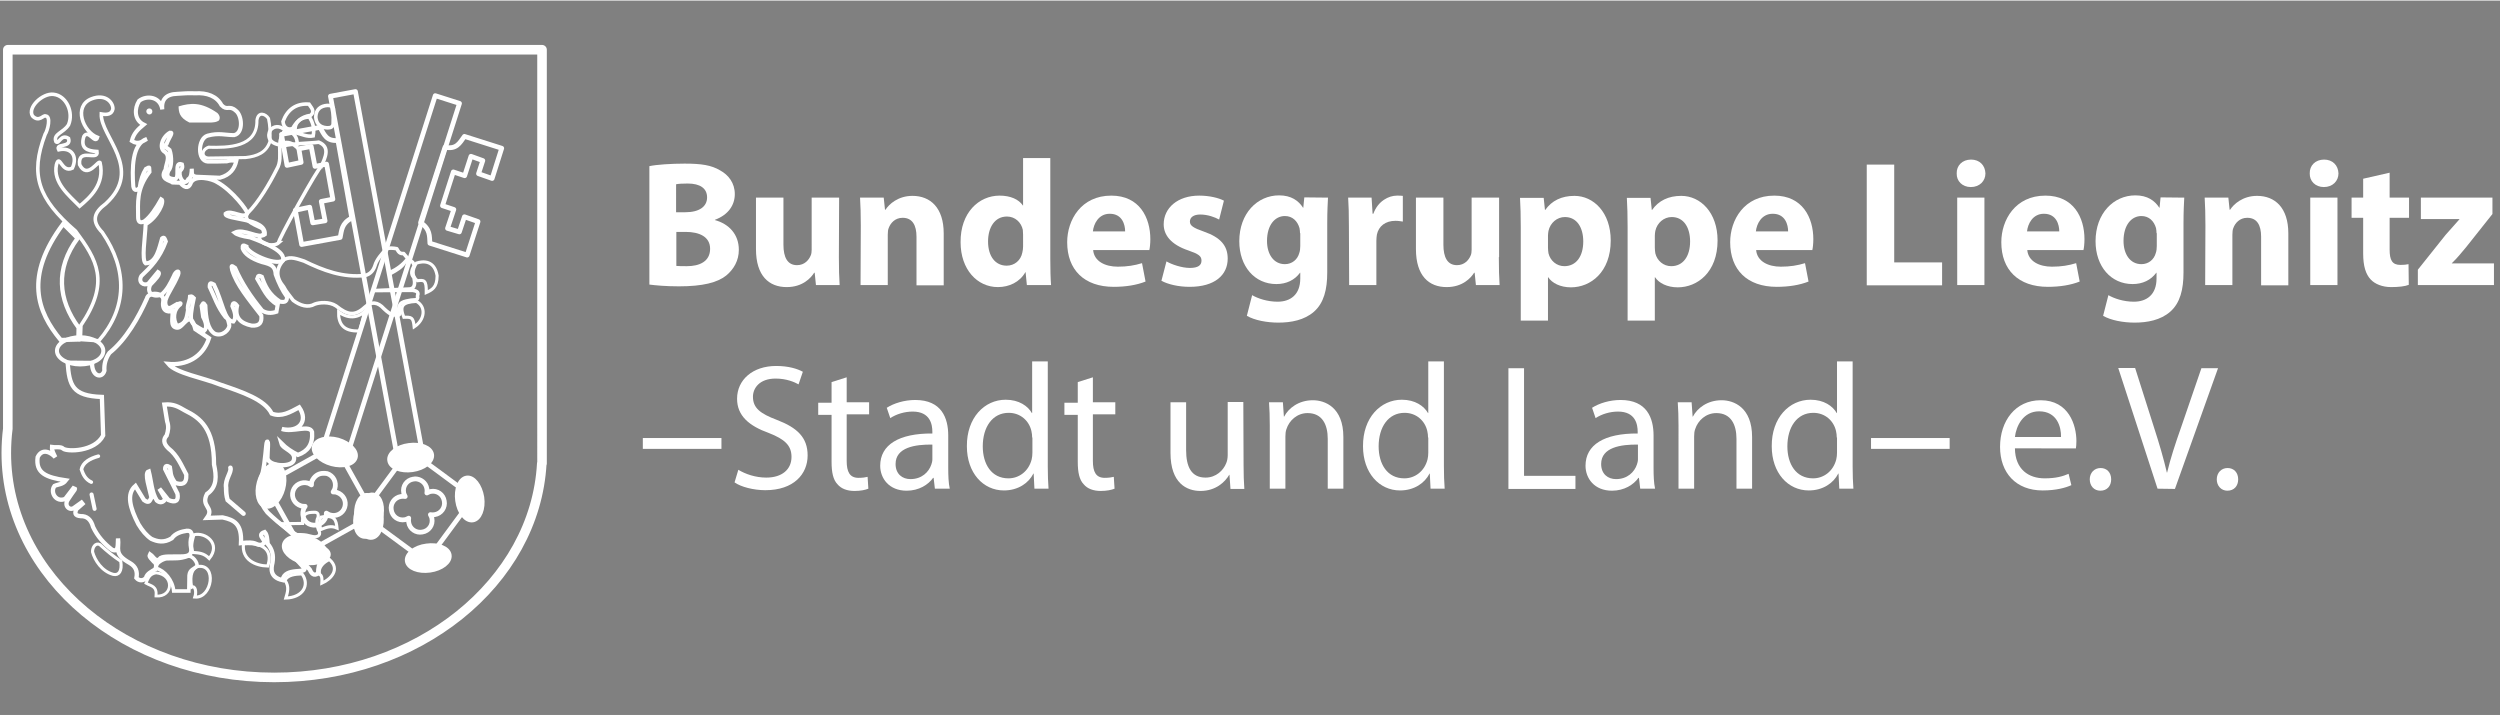 <?xml version="1.0" encoding="utf-8"?>
<svg xmlns:inkscape="http://www.inkscape.org/namespaces/inkscape" xmlns:rdf="http://www.w3.org/1999/02/22-rdf-syntax-ns#" xmlns:cc="http://web.resource.org/cc/" xmlns:sodipodi="http://inkscape.sourceforge.net/DTD/sodipodi-0.dtd" xmlns:dc="http://purl.org/dc/elements/1.1/" xmlns:svg="http://www.w3.org/2000/svg" xmlns="http://www.w3.org/2000/svg" xmlns:xlink="http://www.w3.org/1999/xlink" version="1.1" id="svg1355" inkscape:version="0.42+devel" sodipodi:docbase="D:\Wikipedia\Na zam‚ÄöńÖ√∂‚ÄöńĆ‚ÄĘwienie" sodipodi:docname="Legnica_her.svg" sodipodi:version="0.32" x="0px" y="0px" viewBox="0 0 992.1 283.5" style="enable-background:new 0 0 992.1 283.5;" xml:space="preserve" width="283" height="81">
<rect x="0" y="0" width="992.1" height="283.5" fill="#808080" stroke="none"/>
<style type="text/css">
	.st0{fill:none;stroke:#FFFFFF;stroke-width:3.797;stroke-linecap:round;stroke-linejoin:round;}
	.st1{fill:none;stroke:#FFFFFF;stroke-width:1.589;stroke-linecap:round;stroke-linejoin:round;}
	.st2{fill-rule:evenodd;clip-rule:evenodd;fill:none;stroke:#FFFFFF;stroke-width:1.424;}
	.st3{fill-rule:evenodd;clip-rule:evenodd;fill:none;stroke:#FFFFFF;stroke-width:1.614;}
	.st4{fill-rule:evenodd;clip-rule:evenodd;fill:none;stroke:#FFFFFF;stroke-width:1.708;}
	.st5{fill-rule:evenodd;clip-rule:evenodd;fill:none;stroke:#FFFFFF;stroke-width:1.234;}
	.st6{fill-rule:evenodd;clip-rule:evenodd;fill:#FFFFFF;}
	.st7{fill:#FFFFFF;}
	.st8{fill:none;stroke:#FFFFFF;stroke-width:1.898;stroke-linecap:round;stroke-linejoin:round;}
	.st9{fill:none;stroke:#FFFFFF;stroke-width:1.898;stroke-linecap:round;stroke-linejoin:round;stroke-miterlimit:4;}
	.st10{fill:#FFFFFF;stroke:#FFFFFF;stroke-width:1.898;stroke-linecap:round;stroke-linejoin:round;stroke-miterlimit:4;}
	.st11{fill-rule:evenodd;clip-rule:evenodd;fill:none;stroke:#FFFFFF;stroke-width:1.424;stroke-linejoin:round;}
	.st12{fill:none;stroke:#FFFFFF;stroke-width:1.803;stroke-linecap:round;}
	.st13{fill:none;stroke:#FFFFFF;stroke-width:1.424;stroke-linecap:round;}
	.st14{fill:none;stroke:#FFFFFF;stroke-width:1.614;stroke-linecap:round;}
	.st15{fill-rule:evenodd;clip-rule:evenodd;fill:none;stroke:#FFFFFF;stroke-width:1.139;}
	.st16{fill:none;stroke:#000000;stroke-width:0.268;}
	.st17{enable-background:new    ;}
</style>
<sodipodi:namedview bordercolor="#666666" borderopacity="1.0" id="base" inkscape:current-layer="svg1355" inkscape:cx="582.07676" inkscape:cy="422.64931" inkscape:guide-bbox="true" inkscape:pageopacity="0.0" inkscape:pageshadow="2" inkscape:window-height="692" inkscape:window-width="751" inkscape:window-x="-1" inkscape:window-y="-13" inkscape:zoom="0.41323687" pagecolor="#ffffff" showguides="true">
	</sodipodi:namedview>
<path id="rect2469" class="st0" d="M3.1,19.5v150.4c-0.4,3.2-0.6,6.4-0.6,9.7c0,49.1,47.6,89,106.3,89c57.1,0,103.6-37.7,106.2-84.9  h0.1V19.5H3.1z"/>
<path id="path2482" sodipodi:cx="124.56744" sodipodi:cy="458.409" sodipodi:rx="31.808819" sodipodi:ry="18.674854" sodipodi:type="arc" class="st1" d="  M41,139c0,3.1-4.1,5.4-9.2,5.4s-9.2-2.5-9.2-5.4c0-3,4.1-5.4,9.2-5.4S41,136,41,139L41,139z"/>
<path id="path2534" sodipodi:nodetypes="ccccccccc" class="st2" d="M111,58.2c0,3,0.5,6-1.2,8.8c-2.8,5.6-7.2,13.1-11.5,17.3  c-2.5,3.4,4.4,5.2,5.9,6.3c1.7,3.6-2.2,1.8-1.1,4.1c0.9,2.2,5.6,3.1,7.5,1.4c-0.9,0,16.2-30.8,16.8-30.1c1.8-3.9,3.7-7.9-0.9-9.8  C124,56.6,113.3,56.7,111,58.2z"/>
<path id="path2536" sodipodi:nodetypes="cccc" class="st2" d="M113.3,51.5c-1.5,1.5-2.1,3.1-2.2,5.8c-4.4-0.7-5.1-3.6-3.8-5.9  C108.7,49.8,110.8,49.4,113.3,51.5z"/>
<path id="path2544" sodipodi:nodetypes="ccccc" class="st2" d="M116.2,50.7c-2,0.9-3.7-0.4-3.9-2.7c1.7-4.7,5.2-7.3,10.3-6.9  c0.7,1.2,2.7,2.8,0.6,4.5C119.5,45.9,117.2,48.7,116.2,50.7z"/>
<path id="path2500" sodipodi:nodetypes="ccccccccccccccccccccccccccccccccccccccccccccccccccccccccccccccccccccccccccccccccccccccccccc" class="st3" d="  M98.1,84.4c0.2-0.9-5.8-9-12-12.4c-1.8-1.2-8.6-3-10.3,0.2c-0.7,2-2,2.8-4.3,0.1l-3-0.1c-0.9-0.8-5.4-1.2-2.8-5.1  c0.1-2.2,2.1-5.2-0.2-7c-2.6-1.4-1.1-6,2-7.7c1.4-0.2-0.4,1.8-1.4,4.5c-1.4,1.2,0,1.3,1.2,2.4c0.9,2.5,0.9,6.9-0.4,8.1  c-1.1,2.2-0.2,3.2,1.9,3.4c3.3,0.6-0.2-7.2,3.4-5.8c0.6,2.1-0.8,2-0.9,3.2c-0.2,2.6,2.1,5.4,3.4,2.7c1.3-0.8,1.3-2.6,1.4-4.1  c0.2,1.2-0.5,2.8,1.8,3.1l9.4,0.4c4.1-1.1,5.8-3.7,6.5-6.7c-1.4-0.2-2.7-0.2-3.8,0.2c-2.7,0.1-5.2,0.1-7.5,0.1  c-4.3-0.2-4-9.2-0.1-10.3c4.4-1.2,7-0.2,10.5-0.2c3.8-0.8,3.2-7.9,0.7-9.7c-2.7-2.4-3.4,0.2-5.7-2.2c-1.9-3.6-5.8-5-10.4-4.7  c-2.4-0.1-4.7,0-7.1,0.2c-4.6,0.1-6.4,2.4-6,6.2c-0.8-5.2-6.3-5.7-9.2-3.4c-1.9,3-2,7.5,1.8,9.4c-2.4,2-4,3.6-4.7,6.5  c2.6,1.7,4.3,0.1,6-0.8c-6,1.9-5.9,12-5.4,18.9c0.4,2,1.5,1.4,2.5,0.6c0.4-3.1,1.3-5.7,2.5-7.6c1.9-1.1,1.2-0.5,1.4,1.2  c-5.3,6.9-4.5,12.3-4.5,17.9c0,2.1,0.9,2.5,2.5,1.7c2.4-1.7,4.6-5.1,6.7-8.8c1.5,0.7-1.5,7.3-6.2,9.9c-0.2,5.4-1.7,14.2,0,15.6  c4.4-0.2,5.4-6.3,6.5-9.9c0.9-0.8,1.1,0.1,1.5,1.2c-2.5,6.7-6,10.2-9.7,13.7c-1.4,2.4,0.9,4.1,2.8,3l3.8-4.6c1.3,0.7-1.1,3-3.1,5.1  c-1.7,3.7,1.9,5.2,4.7,3.7c2.1-1.9,3.2-4.1,4.7-7.2c0.6-1.8,2.4-2.7,1.7-0.5c-1.9,4.6-4,7-5,10.1c-0.5,2.7,1.1,3.8,2.7,2.6l1.9-1.1  c0.6,0.2,1.8-0.9,1.2,0.2c-2.8,2.1-3,5.9-1.3,8.5c3.9-0.8,3.9-3.6,4.4-6.3c-0.4-1.8,0.7-3.4,0.8-5.3c0.6-0.1,0.5-0.4,1.5,0.6  c-2.2,10.5-1.3,9.8,4.1,13c1.2-1.2,0.9-3.1-0.4-5.6l-0.6-4.3c0.6-0.9,0.5-1.8,1.5-0.2c0.2,4.7,0.8,9.4,3.7,11.2  c3.1,1.3,5.9-1.7,5.8-3.4c-0.4-1.7-0.4-2.5-1.5-3.2c-3.2-4-4.4-8.1-6.3-12c0-1.9,0.5-1.5,1.7-0.9c3.3,6.6,4.1,14.6,7.7,14.7  c1.3-1.5,0.6-3.9-0.4-6.2c0.2-1.1,0.6-1.8,1.9-0.1c-1.1,4.6,1.3,7,5.8,7.9c3.1,0.2,4.1-1.2,3.8-4c-5.1-6.6-9.8-12.2-11.6-18.1  c-0.4-2.1-0.2-1.7,1.2-0.8c2.6,6,6.2,11.4,10.7,16.9c1.7,1.1,3.6,1.2,5.7,0.5l0.5-2.8c-4.3-2.4-5.8-6.6-8.1-10.3  c0.4-0.8,0-1.7,1.8-0.8c1.3,3.7,2.8,7,7.2,9.9c1.3,0.1,2.8,0.5,2.8-1.9c-1.9-2.6-3.3-5.6-4.5-8.9c-0.2-3.3-1.7-4-5.4-4.9  c-4.4-1.4-6.9-3.3-7.7-5.4c-0.1-1.5,0.2-1.4,1.5-0.8c0.1,2.5,11.1,7.7,14.4,5.6c1.4-3.6-6.9-7-12.9-9.2c-3.3-0.5-5.3-1.1-6.2-1.9  c3.7-1.9,9.5,2.7,12,0.7c0.6-6.7-16-5.7-15.6-8.2C91.7,82.8,96.9,87,98.1,84.4z"/>
<path id="path2474" sodipodi:nodetypes="cccccccccccccccccccccccccc" class="st2" d="M31.9,134.5l0.2-5.6  c11.7-17.3,6.3-26.1-2.1-37.4C15.1,78.6,11.8,69.2,17.9,53.1c1.1-1.7,2.4-7.2,0.2-7.3c-0.9-0.5-2.6,2.7-5.2,0  c-2.1-3.4,4-9.1,8.3-8.6c5.1,0.5,8.1,7.1,6,12.1c-2,3.2-6.2,3.6-5,6.7c1.2,1.3,1.9-3.3,5-1.3c1.2,3.9-5.3,1.8-3.9,4.5  c5.1-1.1,7.6,2.6,5.4,7.3c-4.3,2.1-5-6-6.3-1.4c-1.5,7.2,5.1,12.3,9.2,16.5c4-3.4,10.1-8.6,8.1-17.3c-0.6-1.3-5,7-8.1,0.8  c-0.8-7,7.6-1.1,6.9-5.2c-3.9-0.2-6.7-1.3-5.2-6c1.8-3,4.5,3.4,5.4,0.4C32.9,52.1,29,41.9,36.3,39c5.6-2.2,8.6,1.5,8.5,4  c-0.4,2.2-2.4,2.4-4.6,2c-0.4,9,16.9,21.7,1.8,35.6c-4.9,3.6-5.7,7-1.4,11.4c10.2,14.9,9.8,30.1-1.4,43L31.9,134.5z"/>
<path id="path2476" sodipodi:nodetypes="cccccc" class="st4" d="M25.1,88.6l5.7,5.7c-8.9,12.1-7.8,24.4,0.4,35.5l-0.1,4.7l-7,0.2  C14.8,123.5,9.5,109.5,25.1,88.6z"/>
<g id="g2495" transform="translate(807.859,0)">
	<path id="path2489" sodipodi:nodetypes="ccccccc" class="st5" d="M-725.1,62.5c-2.8-0.1-3-3.2,0-4.3c7.8,0.2,19.4,0.1,19.2-10.7   c0.5-3.6,3.4-2.6,4.6-0.7c0.6,2.7,0.7,5.8,0.6,9c-1.4,4.5-5.1,6-9.7,6.5L-725.1,62.5z"/>
	<path id="path2491" sodipodi:nodetypes="cccccc" class="st6" d="M-737,42c0.1,2.2,0.2,4.4,4.3,6.4h8.6c1.1-0.1,2.1-0.1,3.1-0.8   c0.6-0.9,0.4-2-0.6-3C-728.1,40.1-732.3,40.6-737,42z"/>
	
		<path id="path2493" sodipodi:cx="225.59158" sodipodi:cy="99.837959" sodipodi:rx="4.3753219" sodipodi:ry="4.5503345" sodipodi:type="arc" class="st7" d="   M-747.4,44c0,0.7-0.5,1.2-1.2,1.2c-0.6,0-1.2-0.6-1.2-1.2l0,0c0-0.7,0.5-1.2,1.2-1.2S-747.4,43.3-747.4,44L-747.4,44z"/>
</g>
<path id="rect2334" class="st8" d="M162.4,178.4l-18.8,25.5l25.5,18.8l18.8-25.5L162.4,178.4z M164.7,189.8c2.2,0,4.3,1.5,4.7,3.9  c0.1,0.6,0.1,1.1,0,1.7c0.5-0.2,0.9-0.5,1.5-0.6c2.6-0.5,5,1.2,5.4,3.8c0.5,2.5-1.2,5-3.8,5.4c-0.6,0.1-1.1,0.1-1.7,0  c0.2,0.5,0.5,0.9,0.6,1.5c0.5,2.6-1.2,5-3.8,5.4c-2.5,0.5-5-1.2-5.4-3.8c-0.1-0.6-0.1-1.1,0-1.7c-0.5,0.2-0.9,0.5-1.5,0.6  c-2.6,0.5-5-1.2-5.4-3.8c-0.5-2.5,1.2-5,3.8-5.4c0.6-0.1,1.1-0.1,1.7,0c-0.2-0.5-0.5-0.9-0.6-1.5c-0.5-2.6,1.2-5,3.8-5.4h0.1  C164.4,189.9,164.6,189.8,164.7,189.8z"/>
<g id="g2338" transform="matrix(-0.983,0.182,0.182,0.983,2195.097,-142.886)">
	<polygon id="rect2340" class="st9" points="2052.9,-198 2063,-198 2063,-54.6 2052.9,-54.6  "/>
	
		<path id="path2342" sodipodi:cx="622.11255" sodipodi:cy="622.69037" sodipodi:rx="31.439072" sodipodi:ry="18.101284" sodipodi:type="arc" class="st10" d="   M2066.2-51.5c0.1,2.7-3.6,5-8.2,5.2c-4.6,0.2-8.5-1.8-8.6-4.5c-0.1-2.7,3.6-5,8.2-5.2C2062.2-56.3,2066.2-54.2,2066.2-51.5z"/>
	
		<path id="path2344" sodipodi:cx="622.11255" sodipodi:cy="622.69037" sodipodi:rx="31.439072" sodipodi:ry="18.101284" sodipodi:type="arc" class="st10" d="   M2066.6-11c0.1,2.7-3.6,5-8.2,5.2c-4.6,0.2-8.5-1.8-8.6-4.5c-0.1-2.7,3.6-5,8.2-5.2C2062.7-15.8,2066.5-13.6,2066.6-11z"/>
	<g id="g2346" transform="matrix(0,1,-1,0,1576.291,-225.715)">
		
			<path id="path2348" sodipodi:cx="622.11255" sodipodi:cy="622.69037" sodipodi:rx="31.439072" sodipodi:ry="18.101284" sodipodi:type="arc" class="st10" d="    M186.1-501.7c-0.1-2.7,3.6-5,8.2-5.2s8.5,1.8,8.6,4.5s-3.6,5-8.2,5.2C190.2-497,186.3-499,186.1-501.7z"/>
		
			<path id="path2350" sodipodi:cx="622.11255" sodipodi:cy="622.69037" sodipodi:rx="31.439072" sodipodi:ry="18.101284" sodipodi:type="arc" class="st10" d="    M186.6-461.1c-0.1-2.7,3.6-5,8.2-5.2s8.5,1.8,8.6,4.5s-3.6,5-8.2,5.2C190.5-456.5,186.7-458.5,186.6-461.1z"/>
	</g>
</g>
<path id="path2354" sodipodi:nodetypes="ccccccccccccccccccc" class="st8" d="M134.1,55.5c-4.5,0.4-5.4-2.2-7.1-5.2l-15.3,2.8  l2.2,12.3l5.6-1.2l-0.9-5.4l4.9-0.9l1.5,7.9l4.6-0.9l2.5,13.9l-4.6,0.9l1.5,7.7l-4.9,0.8l-1.2-6.2l-5.7,1.2l2.5,13.6L135,94  c0.6-2.8,0.5-5.6,4.6-7.7L134.1,55.5z"/>
<path id="rect2261" class="st8" d="M133,176.5l-27.6,15.4l15.4,27.6l27.6-15.4L133,176.5z M128.3,187.6c0.5,0,0.9,0,1.4,0.1h0.1  c2.5,0.8,3.8,3.4,3.1,5.9c-0.1,0.5-0.5,0.9-0.7,1.4c0.5,0,1.1,0,1.5,0.2c2.5,0.8,3.9,3.4,3.1,5.9s-3.4,3.8-5.9,3  c-0.5-0.1-0.9-0.5-1.4-0.7c0,0.5,0,1.1-0.2,1.5c-0.8,2.5-3.4,3.8-5.9,3.1s-3.8-3.4-3-5.9c0.1-0.5,0.5-1.1,0.7-1.4  c-0.5,0-1.1,0-1.7-0.2c-2.5-0.8-3.9-3.4-3.1-5.9c0.8-2.5,3.4-3.8,5.9-3.1c0.5,0.1,0.9,0.5,1.4,0.7c0-0.5,0-1.1,0.2-1.5  C124.6,188.9,126.2,187.6,128.3,187.6z"/>
<g id="g2253" transform="matrix(0.953,0.304,-0.304,0.953,633.816,-241.891)">
	<polygon id="rect1364" class="st9" points="-354.2,406.4 -344.1,406.4 -344.1,549.7 -354.2,549.8  "/>
	
		<path id="path1366" sodipodi:cx="622.11255" sodipodi:cy="622.69037" sodipodi:rx="31.439072" sodipodi:ry="18.101284" sodipodi:type="arc" class="st10" d="   M-340.8,552.8c0.1,2.7-3.6,5-8.2,5.2s-8.5-1.8-8.6-4.5s3.6-5,8.2-5.2C-344.7,548.2-340.9,550.2-340.8,552.8z"/>
	
		<path id="path1368" sodipodi:cx="622.11255" sodipodi:cy="622.69037" sodipodi:rx="31.439072" sodipodi:ry="18.101284" sodipodi:type="arc" class="st10" d="   M-340.3,593.4c0.1,2.7-3.6,5-8.2,5.2s-8.5-1.8-8.6-4.5s3.6-5,8.2-5.2C-344.4,588.7-340.5,590.7-340.3,593.4z"/>
	<g id="g1376" transform="matrix(0,1,-1,0,1576.291,-225.715)">
		
			<path id="path1372" sodipodi:cx="622.11255" sodipodi:cy="622.69037" sodipodi:rx="31.439072" sodipodi:ry="18.101284" sodipodi:type="arc" class="st10" d="    M790.5,1905.4c-0.1-2.7,3.6-5,8.2-5.2c4.6-0.2,8.5,1.8,8.6,4.5s-3.6,5-8.2,5.2C794.5,1910,790.5,1908,790.5,1905.4z"/>
		
			<path id="path1374" sodipodi:cx="622.11255" sodipodi:cy="622.69037" sodipodi:rx="31.439072" sodipodi:ry="18.101284" sodipodi:type="arc" class="st10" d="    M790.9,1945.9c-0.1-2.7,3.6-5,8.2-5.2c4.6-0.2,8.5,1.8,8.6,4.5s-3.6,5-8.2,5.2C794.9,1950.6,791,1948.6,790.9,1945.9z"/>
	</g>
</g>
<path id="rect2304" sodipodi:nodetypes="ccccccccccccccccccc" class="st8" d="M176.6,58.2c4.5,0.9,5.7-1.5,7.7-4.3l14.8,4.7l-3.8,12  l-5.4-1.9l1.7-5.2l-4.7-1.7l-2.5,7.7l-4.5-1.5l-4.3,13.4l4.5,1.5l-2.5,7.5l4.7,1.4l2-6l5.4,1.9l-4.3,13.3l-14.8-4.7  c-0.2-2.8,0.2-5.6-3.7-8.2L176.6,58.2z"/>
<path id="path2540" sodipodi:nodetypes="cccc" class="st2" d="M111.3,56.8c-0.1-1.8,0.4-3.7,1.8-5.1c4,0.1,5.4,3.7,4.6,6.4  C115.3,56,113.6,56,111.3,56.8z"/>
<path id="path2542" sodipodi:nodetypes="cccc" class="st2" d="M122.8,46.2c-4.5,0.2-6.2,3-5.6,6.2c2.4,0.6,4.7,1.8,7.1,1.3  C124.9,50.4,124,48.2,122.8,46.2z"/>
<path id="path2538" sodipodi:nodetypes="cccccc" class="st2" d="M132.3,42.9l-0.1,6.3c-0.6,1.5-1.5,1.2-2.4,1.3  c-3.2-0.2-4.3-2-4.5-4.3c0.1-3,1.9-4.4,4.6-4.6C130.9,41.6,131.9,41.7,132.3,42.9z"/>
<g id="g2230" transform="translate(804.863,-3.824)">
	<path id="path1349" sodipodi:nodetypes="cccccccccccccccccccccccccccc" class="st11" d="M-652.5,126.1c-2.4-2.7-5-3-7.6-0.6   c-4.1,3.8-7,3-11.4-0.5c-2.7-1.8-6.7-1.4-8.5-0.7c-2.6,1.5-5.7,0.6-8.5-1.5c-1.3-1.8-2.8-3.4-3.8-5.4c-3-3.6-3.3-7.2,0.2-10.8   c2.6-1.4,5.3-0.2,7.9,0.6c7.6,3.7,15.4,6.7,24.3,5.7c2-0.5,3.2-2,3.8-3.8c0.7-2.5,2.7-4.7,4.7-6.9c1.2-0.2,2.5-0.2,4,0.1   c0.6,1.1,1.1,2.1,2.7,1.9l1.7,2c-2.1,2.7-4.5,4.3-6.9,5.4l0.2,0.4c2.2-1.2,4.3-2.4,5.4-4.3c1.4-0.8,3.3-1.1,3.8,1.3   c-0.9,1.7-1.5,3.3-0.1,4.7c0.4,1.8,0.7,4.5-1.9,4.6l-13.6,0.6h0.2l14.7-0.1c1.3,0.2,2.7,0.5,2,2.2c0.5,2-1.3,1.5-2.5,1.7   c-2.6,0.5-5.6,0.7-4.5,4.5c0.2,1.4-0.5,1.9-2.2,1.3C-649.8,128.6-651.2,127.3-652.5,126.1z"/>
	<path id="path2224" sodipodi:nodetypes="cccc" class="st5" d="M-670.5,127.4c-0.1,4.6,1.8,7.9,8.4,7.5l2-7.7   C-663,129.9-666.8,130.1-670.5,127.4z"/>
	<path id="path2226" sodipodi:nodetypes="cccc" class="st5" d="M-644.6,129.5c-1.7-4.4-0.8-6,5-6.3c3.9,2.1,3.4,7.3-0.9,10.1   C-640.9,129.5-641.5,129.4-644.6,129.5z"/>
	<path id="path2228" sodipodi:nodetypes="ccccc" class="st5" d="M-639.2,115c-2.4-1.8-2-4.6-0.4-7c2.7-0.9,7.2-1.1,8.2,5   c0,4.7-2.1,5.7-4.3,6.7C-635.6,114.6-636.6,114.7-639.2,115z"/>
</g>
<g id="g2270" transform="translate(808.032,0)">
	
		<path id="path2236" sodipodi:nodetypes="cccccccccccccccccccccccccccccccccccccccccccccccccccccccccccccccccccccccccccccccccccscccccccc" class="st4" d="   M-783,177.8c1.5,1.3,12.6,1.3,15.9-5.2l-0.5-15.3c-11.7-0.4-12.9-4.5-13.6-13.6l9.7,0.1c-0.1,5.3,3.9,6.4,4.9,3.1   c-0.2-2.6,0.5-5,2-7.1c6.6-5.3,11.5-14,14.9-21.6c0.5-2.7,6.9-2.4,6.5,0.8c-0.7,3.9,1.5,4.9,3.6,4.1c0.4,2.4-1.2,6.5,1.9,6.7   c2.4,0.2,5-7.9,7.2,0.6l5.4,3.6c-2.6,7.9-9.4,10.8-16.1,10.2c3.1,3.7,13.6,5.4,20.6,8.2c8.8,3,17.6,5.9,20.4,11.5   c3.9,1.5,7.3-0.6,10.9-2.5c3.9,5.7-0.4,10.1-6.9,8.6c4.3,1.5,11-1.9,12,1.2c0.4,4.9-1.7,7.7-5.6,9.1c-2.5-1.2-4.7-2.7-6.6-4.6   c0.7,2.5,6.2,3.1,4.9,6.9c-1.2,2.8-10.1,2.2-10.4-1.1c0-2.6,0.6-7.2-0.2-6.4c-0.4,0.7-0.6,7.9-1.8,12.7c-2.4,6.4-1.1,11.6,2,15.3   c4.7,4.6,10.3,8.9,17.5,12c2.5,1.4,8.3,2.8,6.4,5.8c-2,0.6-3.8,1.7-3.8,6.4c-1.7,1.2-2.6,0.1-3.3-1.5c-2.8-3-7.3-9.4-8.4-8.6   c0.1,2.1,4,5.3,6.2,8.1c1.2,2.2-7.8-0.6-8.6,4.7c-5.2-1.1-4.5-4.9-4-6.9c0.5-3-0.1-5.4-1.9-7.5c-0.2-1.7-0.2-3.6-1.2-4.7   c-4.1,1.4,2.5,3.8-1.5,5.1c-2.4,0.1-1.4-1.5-7.9-0.7c0.4-7.7-2.7-9.2-7.3-10.2l-6.2,0.2c3.1-4.3-2.6-4.4,0-9.5   c4.1-2.8,3.8-7.2,2.8-11.7c0-14.3-5.4-18.4-11.5-21.4c-2.6-1.5-4.5-2.7-8.2-2.4l1.1,6.7c0.7,2,0.4,3.8-0.2,5.6   c-1.2,1.3-1.5,3,0.7,5.1c3.6,2.8,5.1,6.7,7.1,10.4c0.2,4-1.9,4.1-4.4,3.3c-2.2-3-1.7-4.3-2.1-6.2c-1.1-0.7-1.9-0.8-1.9,0.7l4.9,9.8   c0.5,2.8-0.7,3.7-3.6,2.5l-3.6-4.5l2.4,4.1c-0.9,1.4-2.1,1.7-3.4,0.6c-2.1-3.4-2.2-7.7-3.2-11.6c-1.9,0.6,0.4,7,1.1,10.5   c-0.7,0.8-0.7,2.6-3,0.9l-3.4-5.6c-3.7,3.2-2.1,8.8,1.2,15.2c1.5,2.5,3.2,4.5,5.1,5.8c2.4,1.1,5,1.7,8.1-0.2c1.5-2.1,4-2.7,6-3   c0.6,0,2.1-0.1,1.9,2.2c-0.5,1.5-0.5,3.1-0.2,4.7c0.7,3.9-3.6,3.2-5.7,3.3c-2.2,0.1-4.9-0.2-6.4,0.6c-1.8,2.2-2.8-0.5-4.1-1.4   c-0.2,0.5-0.9,0.4,1.4,2.8c1.1,0.7,1.1,1.8,0.6,3.1c-1.5,0.9-3.3,1.7-3.7,3.4c-1.1,1.3-2.8,1.2-3.8,0c0.5-2.5-0.2-4.5-2.6-5.9   c-6.6-3.7-4.1-5.7-4.7-9.7c-0.2,2.2,0.4,5.7-2.4,4.4c-3.1-2.4-5.7-5.2-7.5-9c-0.8-3-2.5-4.4-4.9-4.3c-2.7-0.2-2.2-1.5-1.8-2.7   l2.5-2.2l-0.4-0.5l-2.8,2c-1.8,1.5-4.3-0.7-2.6-3.2c0.8-1.2,2-3,2.7-3.9c0.4-0.5-0.2-0.5-0.1-1.1l-3.6,4.7   c-3.6,1.7-6.2-2.6-4.3-5.1c1.5-0.7,3.2-0.5,4.5-2.2c-8.1-1.2-12-3-11.2-9.2c1.8-3.7,5.2-2,7,0c-0.6-1.3-1.4-2.5-1.3-4   C-786.3,177.4-783.8,176.9-783,177.8z"/>
	<path id="path2240" sodipodi:nodetypes="cccc" class="st12" d="M-716.6,185.4c0.6,1.7-2.2,4.6-1.7,7.9c0,1.7,0.1,3.3,0.6,4.9   l6.3,5.4"/>
	<path id="path2242" sodipodi:nodetypes="ccc" class="st13" d="M-769,180.8c-3.3,0.9-6.2,2.5-6.7,5.3c0.7,2.1,1.7,4,3.9,5"/>
	<path id="path2244" class="st14" d="M-771.7,196l1.2,5.7"/>
	<path id="path2246" sodipodi:nodetypes="ccccc" class="st5" d="M-768.4,215.9c2.7,2.5,5.4,4.7,8.3,6.6c0.6,4-0.8,5.7-3,5.2   c-4.5-1.2-7.3-5.6-8.2-8.9C-771.4,217-770.1,215-768.4,215.9z"/>
	<path id="path2248" sodipodi:nodetypes="cccc" class="st15" d="M-746.1,227.1c-2.7,0.5-3.1,2.1-4,4.1c2.1,1.2,4.4,1.1,4,5.1   C-739.2,236.8-738.8,227.8-746.1,227.1z"/>
	<path id="path2250" sodipodi:nodetypes="cccccccc" class="st2" d="M-746.1,225.3c3.3,0.8,6.6,4.7,7,9h6l0.1-6.2   c0.2-2.4,2-2.5,3.1-3.7c0.5-1.1-1.8-4.6-3.8-3.8c-3.1,1.1-4.7,0.8-8.2,0.9C-743.4,221.7-746.5,223.3-746.1,225.3z"/>
	<path id="path2252" sodipodi:nodetypes="cccc" class="st5" d="M-731.1,212c-0.7,2.5-1.3,4.7-0.4,7c2.4,0.2,4.3,0.2,6.5,2.4   C-720.2,215.5-726.6,210.8-731.1,212z"/>
	<path id="path2254" sodipodi:nodetypes="cccc" class="st5" d="M-729.6,224.6c-2,0.8-3.3,3-2.4,8.2c1.5-0.8,2,1.9,1.3,3.9   C-723.8,237.3-721.8,223.3-729.6,224.6z"/>
	<path id="path2256" sodipodi:nodetypes="ccc" class="st5" d="M-711.4,215.6c9.4-0.8,11.4,3.9,9.6,8.8   C-706.7,224.3-712.2,221.8-711.4,215.6z"/>
	<path id="path2258" sodipodi:nodetypes="cccc" class="st5" d="M-694.9,230.1c0.9-2.2,4-2.5,6.7-2.6c3.2,4.3,0.5,9.4-6.4,9.6   C-693.9,234.7-693.2,232.6-694.9,230.1z"/>
	<path id="path2260" class="st16" d="M-681.2,227.6C-681.2,227.6-681.3,227.6-681.2,227.6z"/>
	<path id="path2262" sodipodi:nodetypes="cccc" class="st5" d="M-681.2,227.7c-0.8-2.8,1.8-5,3.9-5.9c4.4,3.9,0.6,7.8-3,9.4   C-680.2,229.5-680.2,228.2-681.2,227.7z"/>
	<path id="path2264" class="st16" d="M-696.7,207.3C-696.6,207.3-696.6,207.3-696.7,207.3z"/>
	<path id="path2266" sodipodi:nodetypes="ccccccccc" class="st5" d="M-697,207.6l9-0.1c-0.2-3.2,1.2-4.3,3.6-4.4c1.3,0,3-0.5,2.6,2   c-0.8,1.3-0.5,3.1,0.1,4.9c1.3,1.9,0,3.1-2.2,2.7c-2.5-0.6-2.5-0.7-4.9-0.8h-3.3L-697,207.6z"/>
	<path id="path2268" sodipodi:nodetypes="cccc" class="st5" d="M-680.7,205c-0.8,1.8-0.5,3.3,0,4.9c2.1-0.8,3.8-1.7,6.4-0.6   C-674.6,206.3-675.1,203.9-680.7,205z"/>
</g>
<g class="st17">
	<path class="st7" d="M257.7,65.7c2.8-0.6,8.6-1,14-1c6.6,0,10.6,0.6,14.1,2.7c3.3,1.8,5.8,5,5.8,9.4c0,4.3-2.5,8.2-7.9,10.2v0.1   c5.5,1.5,9.5,5.6,9.5,11.8c0,4.3-2,7.7-5,10.2c-3.5,2.8-9.3,4.3-18.8,4.3c-5.3,0-9.3-0.4-11.7-0.7V65.7z M268.4,84h3.5   c5.7,0,8.7-2.3,8.7-5.9s-2.8-5.5-7.7-5.5c-2.3,0-3.7,0.1-4.6,0.3V84H268.4z M268.4,105.3c1.1,0.1,2.3,0.1,4.2,0.1   c4.9,0,9.2-1.8,9.2-6.9c0-4.8-4.3-6.7-9.7-6.7h-3.7V105.3z"/>
	<path class="st7" d="M332.9,101.8c0,4.5,0.1,8.2,0.3,11.1h-9.4l-0.5-4.9h-0.2c-1.3,2.1-4.6,5.7-10.9,5.7c-7,0-12.2-4.4-12.2-15.1   V78.2h10.9v18.7c0,5,1.6,8.1,5.4,8.1c3,0,4.7-2.1,5.4-3.8c0.3-0.6,0.4-1.5,0.4-2.3V78.2H333L332.9,101.8L332.9,101.8z"/>
	<path class="st7" d="M341.6,89.3c0-4.3-0.1-8-0.3-11.1h9.4l0.5,4.8h0.2c1.4-2.2,5-5.5,10.7-5.5c7.1,0,12.4,4.7,12.4,14.9V113h-10.8   V93.7c0-4.5-1.6-7.5-5.5-7.5c-3,0-4.8,2.1-5.5,4c-0.3,0.6-0.4,1.7-0.4,2.7v20h-10.8L341.6,89.3L341.6,89.3z"/>
	<path class="st7" d="M416.8,62.5v40c0,3.9,0.1,8,0.3,10.4h-9.6l-0.5-5.1h-0.1c-2.2,3.9-6.4,5.9-10.9,5.9c-8.2,0-14.8-7-14.8-17.8   c-0.1-11.7,7.2-18.5,15.5-18.5c4.3,0,7.6,1.5,9.2,3.9h0.1V62.5H416.8z M406,92.9c0-0.6-0.1-1.3-0.1-1.9c-0.6-2.9-3-5.3-6.3-5.3   c-4.9,0-7.5,4.4-7.5,9.9c0,5.9,2.9,9.6,7.4,9.6c3.1,0,5.6-2.1,6.2-5.2c0.2-0.8,0.3-1.6,0.3-2.5V92.9z"/>
	<path class="st7" d="M433.8,99c0.4,4.5,4.8,6.6,9.8,6.6c3.7,0,6.7-0.5,9.6-1.4l1.4,7.3c-3.5,1.4-7.9,2.1-12.6,2.1   c-11.8,0-18.5-6.8-18.5-17.7c0-8.8,5.5-18.5,17.5-18.5c11.2,0,15.5,8.7,15.5,17.3c0,1.8-0.2,3.5-0.4,4.3H433.8z M446.5,91.6   c0-2.6-1.1-7-6.1-7c-4.5,0-6.4,4.1-6.7,7H446.5z"/>
	<path class="st7" d="M462.9,103.5c2,1.2,6.1,2.6,9.3,2.6c3.3,0,4.6-1.1,4.6-2.9s-1.1-2.6-5.1-4c-7.2-2.4-9.9-6.3-9.9-10.4   c0-6.5,5.5-11.4,14.1-11.4c4,0,7.7,0.9,9.8,2l-1.9,7.5c-1.6-0.9-4.5-2-7.5-2c-2.6,0-4.1,1.1-4.1,2.8c0,1.6,1.3,2.5,5.6,4   c6.6,2.3,9.4,5.6,9.4,10.7c0,6.5-5.1,11.2-15.1,11.2c-4.5,0-8.6-1-11.2-2.4L462.9,103.5z"/>
	<path class="st7" d="M527,78.2c-0.1,2.2-0.3,5.1-0.3,10.3v19.4c0,6.7-1.3,12.1-5.3,15.6c-3.8,3.3-9,4.3-14.1,4.3   c-4.5,0-9.4-0.9-12.5-2.7l2.1-8.2c2.2,1.3,6,2.6,10.1,2.6c5.1,0,9-2.8,9-9.2V108h-0.1c-2.1,2.9-5.4,4.5-9.4,4.5   c-8.6,0-14.7-7-14.7-17c0-11.1,7.2-18.2,15.8-18.2c4.8,0,7.7,2.1,9.5,4.9h0.1l0.4-4.1L527,78.2L527,78.2z M515.9,92.3   c0-0.7-0.1-1.4-0.2-2c-0.8-2.8-2.8-4.8-5.8-4.8c-3.9,0-7.1,3.5-7.1,9.9c0,5.2,2.6,9.2,7.1,9.2c2.8,0,5-1.8,5.7-4.4   c0.3-0.8,0.4-1.9,0.4-2.8v-5.1H515.9z"/>
	<path class="st7" d="M535.3,89.6c0-5.1-0.1-8.4-0.3-11.4h9.3l0.4,6.4h0.3c1.8-5,6-7.2,9.4-7.2c1,0,1.5,0,2.3,0.1v10.2   c-0.8-0.1-1.7-0.3-2.9-0.3c-4,0-6.7,2.1-7.4,5.5c-0.1,0.7-0.2,1.6-0.2,2.4v17.6h-10.8L535.3,89.6L535.3,89.6z"/>
	<path class="st7" d="M594.8,101.8c0,4.5,0.1,8.2,0.3,11.1h-9.4l-0.5-4.9H585c-1.3,2.1-4.6,5.7-10.9,5.7c-7,0-12.2-4.4-12.2-15.1   V78.2h10.9v18.7c0,5,1.6,8.1,5.4,8.1c3,0,4.7-2.1,5.4-3.8c0.3-0.6,0.4-1.5,0.4-2.3V78.2h10.9v23.6H594.8z"/>
	<path class="st7" d="M603.5,89.9c0-4.5-0.1-8.4-0.3-11.6h9.4l0.5,4.8h0.1c2.6-3.7,6.5-5.6,11.6-5.6c7.6,0,14.4,6.6,14.4,17.7   c0,12.6-8,18.6-15.8,18.6c-4.2,0-7.5-1.7-9-4h-0.1V127h-10.8L603.5,89.9L603.5,89.9z M614.3,98c0,0.9,0.1,1.6,0.2,2.3   c0.7,2.9,3.2,5.1,6.3,5.1c4.7,0,7.5-3.9,7.5-9.8c0-5.5-2.5-9.7-7.3-9.7c-3.1,0-5.8,2.3-6.5,5.5c-0.1,0.6-0.2,1.3-0.2,1.9V98z"/>
	<path class="st7" d="M645.9,89.9c0-4.5-0.1-8.4-0.3-11.6h9.4l0.5,4.8h0.1c2.6-3.7,6.5-5.6,11.6-5.6c7.6,0,14.4,6.6,14.4,17.7   c0,12.6-8,18.6-15.8,18.6c-4.2,0-7.5-1.7-9-4h-0.1V127h-10.8L645.9,89.9L645.9,89.9z M656.7,98c0,0.9,0.1,1.6,0.2,2.3   c0.7,2.9,3.2,5.1,6.3,5.1c4.7,0,7.5-3.9,7.5-9.8c0-5.5-2.5-9.7-7.3-9.7c-3.1,0-5.8,2.3-6.5,5.5c-0.1,0.6-0.2,1.3-0.2,1.9V98z"/>
	<path class="st7" d="M696.9,99c0.4,4.5,4.8,6.6,9.8,6.6c3.7,0,6.7-0.5,9.6-1.4l1.4,7.3c-3.5,1.4-7.9,2.1-12.6,2.1   c-11.8,0-18.5-6.8-18.5-17.7c0-8.8,5.5-18.5,17.5-18.5c11.2,0,15.5,8.7,15.5,17.3c0,1.8-0.2,3.5-0.4,4.3H696.9z M709.6,91.6   c0-2.6-1.1-7-6.1-7c-4.5,0-6.4,4.1-6.7,7H709.6z"/>
	<path class="st7" d="M740.8,65.1h10.9v38.8h19v9.1h-29.9V65.1z"/>
	<path class="st7" d="M787.9,68.6c0,3-2.3,5.4-5.8,5.4c-3.4,0-5.7-2.4-5.6-5.4c-0.1-3.1,2.2-5.5,5.7-5.5   C785.6,63.1,787.8,65.4,787.9,68.6z M776.7,112.9V78.2h10.8v34.7C787.5,112.9,776.7,112.9,776.7,112.9z"/>
	<path class="st7" d="M804.5,99c0.4,4.5,4.8,6.6,9.8,6.6c3.7,0,6.7-0.5,9.6-1.4l1.4,7.3c-3.5,1.4-7.9,2.1-12.6,2.1   c-11.8,0-18.5-6.8-18.5-17.7c0-8.8,5.5-18.5,17.5-18.5c11.2,0,15.5,8.7,15.5,17.3c0,1.8-0.2,3.5-0.4,4.3H804.5z M817.2,91.6   c0-2.6-1.1-7-6.1-7c-4.5,0-6.4,4.1-6.7,7H817.2z"/>
	<path class="st7" d="M866.8,78.2c-0.1,2.2-0.3,5.1-0.3,10.3v19.4c0,6.7-1.3,12.1-5.3,15.6c-3.8,3.3-9,4.3-14.1,4.3   c-4.5,0-9.4-0.9-12.5-2.7l2.1-8.2c2.2,1.3,6,2.6,10.1,2.6c5.1,0,9-2.8,9-9.2V108h-0.1c-2.1,2.9-5.4,4.5-9.4,4.5   c-8.6,0-14.7-7-14.7-17c0-11.1,7.2-18.2,15.8-18.2c4.8,0,7.7,2.1,9.5,4.9h0.1l0.4-4.1L866.8,78.2L866.8,78.2z M855.8,92.3   c0-0.7-0.1-1.4-0.2-2c-0.8-2.8-2.8-4.8-5.8-4.8c-3.9,0-7.1,3.5-7.1,9.9c0,5.2,2.6,9.2,7.1,9.2c2.8,0,5-1.8,5.7-4.4   c0.3-0.8,0.4-1.9,0.4-2.8v-5.1H855.8z"/>
	<path class="st7" d="M875.2,89.3c0-4.3-0.1-8-0.3-11.1h9.4l0.5,4.8h0.2c1.4-2.2,5-5.5,10.7-5.5c7.1,0,12.4,4.7,12.4,14.9V113h-10.8   V93.7c0-4.5-1.6-7.5-5.5-7.5c-3,0-4.8,2.1-5.5,4c-0.3,0.6-0.4,1.7-0.4,2.7v20h-10.8L875.2,89.3L875.2,89.3z"/>
	<path class="st7" d="M928,68.6c0,3-2.3,5.4-5.8,5.4c-3.4,0-5.7-2.4-5.6-5.4c-0.1-3.1,2.2-5.5,5.7-5.5   C925.7,63.1,927.9,65.4,928,68.6z M916.8,112.9V78.2h10.8v34.7C927.6,112.9,916.8,112.9,916.8,112.9z"/>
	<path class="st7" d="M948.3,68.3v9.9h7.7v8h-7.7v12.6c0,4.2,1,6.1,4.3,6.1c1.3,0,2.4-0.1,3.2-0.3l0.1,8.2c-1.4,0.6-4,0.9-7,0.9   c-3.5,0-6.4-1.2-8.1-3c-2-2.1-3-5.4-3-10.3V86.2h-4.6v-8h4.6v-7.5L948.3,68.3z"/>
	<path class="st7" d="M959.5,106.8l11-13.8c2-2.3,3.5-4,5.5-6.2v-0.1h-15.3v-8.5h28.4v6.5l-10.4,13.1c-1.9,2.3-3.7,4.5-5.7,6.4v0.1   h16.7v8.6h-30.2V106.8z"/>
</g>
<g class="st17">
	<path class="st7" d="M286.3,173.6v4.3h-31.2v-4.3H286.3z"/>
	<path class="st7" d="M293,186.2c2.8,1.7,6.8,3.1,11.1,3.1c6.3,0,10-3.3,10-8.2c0-4.5-2.6-7-9-9.5c-7.8-2.8-12.6-6.8-12.6-13.6   c0-7.5,6.2-13,15.5-13c4.9,0,8.4,1.1,10.6,2.3l-1.7,5c-1.6-0.9-4.8-2.3-9.1-2.3c-6.5,0-9,3.9-9,7.2c0,4.5,2.9,6.7,9.5,9.2   c8.1,3.1,12.2,7,12.2,14.1c0,7.4-5.5,13.8-16.8,13.8c-4.6,0-9.7-1.3-12.2-3.1L293,186.2z"/>
	<path class="st7" d="M336,149.5v9.9h8.9v4.8H336v18.5c0,4.3,1.2,6.7,4.7,6.7c1.6,0,2.8-0.2,3.6-0.4l0.3,4.7   c-1.2,0.5-3.1,0.9-5.5,0.9c-2.9,0-5.3-0.9-6.7-2.6c-1.8-1.8-2.4-4.9-2.4-8.9v-18.7h-5.3v-4.8h5.3v-8.2L336,149.5z"/>
	<path class="st7" d="M371,193.7l-0.5-4.3h-0.2c-1.9,2.7-5.6,5.1-10.5,5.1c-7,0-10.5-4.9-10.5-9.9c0-8.3,7.4-12.9,20.7-12.8v-0.7   c0-2.8-0.8-8-7.8-8c-3.2,0-6.5,1-8.9,2.6l-1.4-4.1c2.8-1.8,7-3.1,11.3-3.1c10.5,0,13.1,7.2,13.1,14.1v12.9c0,3,0.1,5.9,0.6,8.2H371   z M370,176.2c-6.8-0.1-14.6,1.1-14.6,7.7c0,4,2.7,6,5.9,6c4.5,0,7.3-2.8,8.3-5.8c0.2-0.6,0.4-1.3,0.4-2L370,176.2L370,176.2z"/>
	<path class="st7" d="M415.8,143.3v41.5c0,3.1,0.1,6.5,0.3,8.9h-5.6l-0.3-6h-0.1c-1.9,3.8-6.1,6.7-11.7,6.7c-8.3,0-14.7-7-14.7-17.5   c-0.1-11.4,7-18.5,15.4-18.5c5.3,0,8.8,2.5,10.4,5.3h0.1v-20.5h6.2V143.3z M409.6,173.4c0-0.8-0.1-1.8-0.3-2.6   c-0.9-4-4.3-7.2-9-7.2c-6.5,0-10.3,5.7-10.3,13.3c0,7,3.4,12.7,10.2,12.7c4.2,0,8-2.8,9.2-7.5c0.2-0.9,0.3-1.7,0.3-2.7v-6H409.6z"/>
	<path class="st7" d="M433.7,149.5v9.9h8.9v4.8h-8.9v18.5c0,4.3,1.2,6.7,4.7,6.7c1.6,0,2.8-0.2,3.6-0.4l0.3,4.7   c-1.2,0.5-3.1,0.9-5.5,0.9c-2.9,0-5.3-0.9-6.7-2.6c-1.8-1.8-2.4-4.9-2.4-8.9v-18.7h-5.3v-4.8h5.3v-8.2L433.7,149.5z"/>
	<path class="st7" d="M493.5,184.4c0,3.6,0.1,6.7,0.3,9.4h-5.5l-0.4-5.6h-0.1c-1.6,2.8-5.3,6.4-11.4,6.4c-5.4,0-11.9-3-11.9-15.1   v-20.1h6.2v19c0,6.5,2,10.9,7.7,10.9c4.2,0,7.1-2.9,8.2-5.7c0.4-0.9,0.6-2.1,0.6-3.2v-21.1h6.2L493.5,184.4L493.5,184.4z"/>
	<path class="st7" d="M503.9,168.7c0-3.6-0.1-6.5-0.3-9.3h5.5l0.4,5.7h0.1c1.7-3.3,5.7-6.5,11.4-6.5c4.8,0,12.1,2.8,12.1,14.6v20.5   h-6.2v-19.8c0-5.5-2.1-10.2-8-10.2c-4.1,0-7.3,2.9-8.4,6.4c-0.3,0.8-0.4,1.8-0.4,2.9v20.7h-6.2L503.9,168.7L503.9,168.7z"/>
	<path class="st7" d="M573,143.3v41.5c0,3.1,0.1,6.5,0.3,8.9h-5.6l-0.3-6h-0.1c-1.9,3.8-6.1,6.7-11.7,6.7c-8.3,0-14.7-7-14.7-17.5   c-0.1-11.4,7-18.5,15.4-18.5c5.3,0,8.8,2.5,10.4,5.3h0.1v-20.5h6.2V143.3z M566.7,173.4c0-0.8-0.1-1.8-0.3-2.6   c-0.9-4-4.3-7.2-9-7.2c-6.5,0-10.3,5.7-10.3,13.3c0,7,3.4,12.7,10.2,12.7c4.2,0,8-2.8,9.2-7.5c0.2-0.9,0.3-1.7,0.3-2.7v-6H566.7z"/>
	<path class="st7" d="M598.6,145.9h6.2v42.7h20.4v5.2h-26.6L598.6,145.9L598.6,145.9z"/>
	<path class="st7" d="M650.9,193.7l-0.5-4.3h-0.2c-1.9,2.7-5.6,5.1-10.5,5.1c-7,0-10.5-4.9-10.5-9.9c0-8.3,7.4-12.9,20.7-12.8v-0.7   c0-2.8-0.8-8-7.8-8c-3.2,0-6.5,1-8.9,2.6l-1.4-4.1c2.8-1.8,7-3.1,11.3-3.1c10.5,0,13.1,7.2,13.1,14.1v12.9c0,3,0.1,5.9,0.6,8.2   H650.9z M650,176.2c-6.8-0.1-14.6,1.1-14.6,7.7c0,4,2.7,6,5.9,6c4.5,0,7.3-2.8,8.3-5.8c0.2-0.6,0.4-1.3,0.4-2L650,176.2L650,176.2z   "/>
	<path class="st7" d="M666.1,168.7c0-3.6-0.1-6.5-0.3-9.3h5.5l0.4,5.7h0.1c1.7-3.3,5.7-6.5,11.4-6.5c4.8,0,12.1,2.8,12.1,14.6v20.5   h-6.2v-19.8c0-5.5-2.1-10.2-8-10.2c-4.1,0-7.3,2.9-8.4,6.4c-0.3,0.8-0.4,1.8-0.4,2.9v20.7h-6.2L666.1,168.7L666.1,168.7z"/>
	<path class="st7" d="M735.2,143.3v41.5c0,3.1,0.1,6.5,0.3,8.9h-5.6l-0.3-6h-0.1c-1.9,3.8-6.1,6.7-11.7,6.7c-8.3,0-14.7-7-14.7-17.5   c-0.1-11.4,7-18.5,15.4-18.5c5.3,0,8.8,2.5,10.4,5.3h0.1v-20.5h6.2V143.3z M728.9,173.4c0-0.8-0.1-1.8-0.3-2.6   c-0.9-4-4.3-7.2-9-7.2c-6.5,0-10.3,5.7-10.3,13.3c0,7,3.4,12.7,10.2,12.7c4.2,0,8-2.8,9.2-7.5c0.2-0.9,0.3-1.7,0.3-2.7v-6H728.9z"/>
	<path class="st7" d="M773.7,173.6v4.3h-31.2v-4.3H773.7z"/>
	<path class="st7" d="M799.6,177.7c0.1,8.4,5.5,11.9,11.8,11.9c4.5,0,7.2-0.8,9.5-1.8l1.1,4.5c-2.2,1-6,2.1-11.4,2.1   c-10.6,0-16.9-7-16.9-17.3s6.1-18.5,16.1-18.5c11.2,0,14.2,9.9,14.2,16.2c0,1.3-0.1,2.3-0.2,2.9L799.6,177.7L799.6,177.7z    M817.9,173.2c0.1-4-1.6-10.2-8.7-10.2c-6.3,0-9.1,5.8-9.6,10.2H817.9z"/>
	<path class="st7" d="M829.3,190c0-2.6,1.8-4.5,4.3-4.5s4.2,1.8,4.2,4.5c0,2.6-1.6,4.5-4.3,4.5C831,194.5,829.3,192.6,829.3,190z"/>
	<path class="st7" d="M856.2,193.7l-15.6-47.9h6.7l7.5,23.6c2.1,6.5,3.8,12.3,5.1,17.9h0.1c1.3-5.5,3.3-11.6,5.5-17.8l8.1-23.6h6.6   l-17.1,47.9L856.2,193.7L856.2,193.7z"/>
	<path class="st7" d="M879.7,190c0-2.6,1.8-4.5,4.3-4.5s4.2,1.8,4.2,4.5c0,2.6-1.6,4.5-4.3,4.5C881.5,194.5,879.7,192.6,879.7,190z"/>
</g>
</svg>
